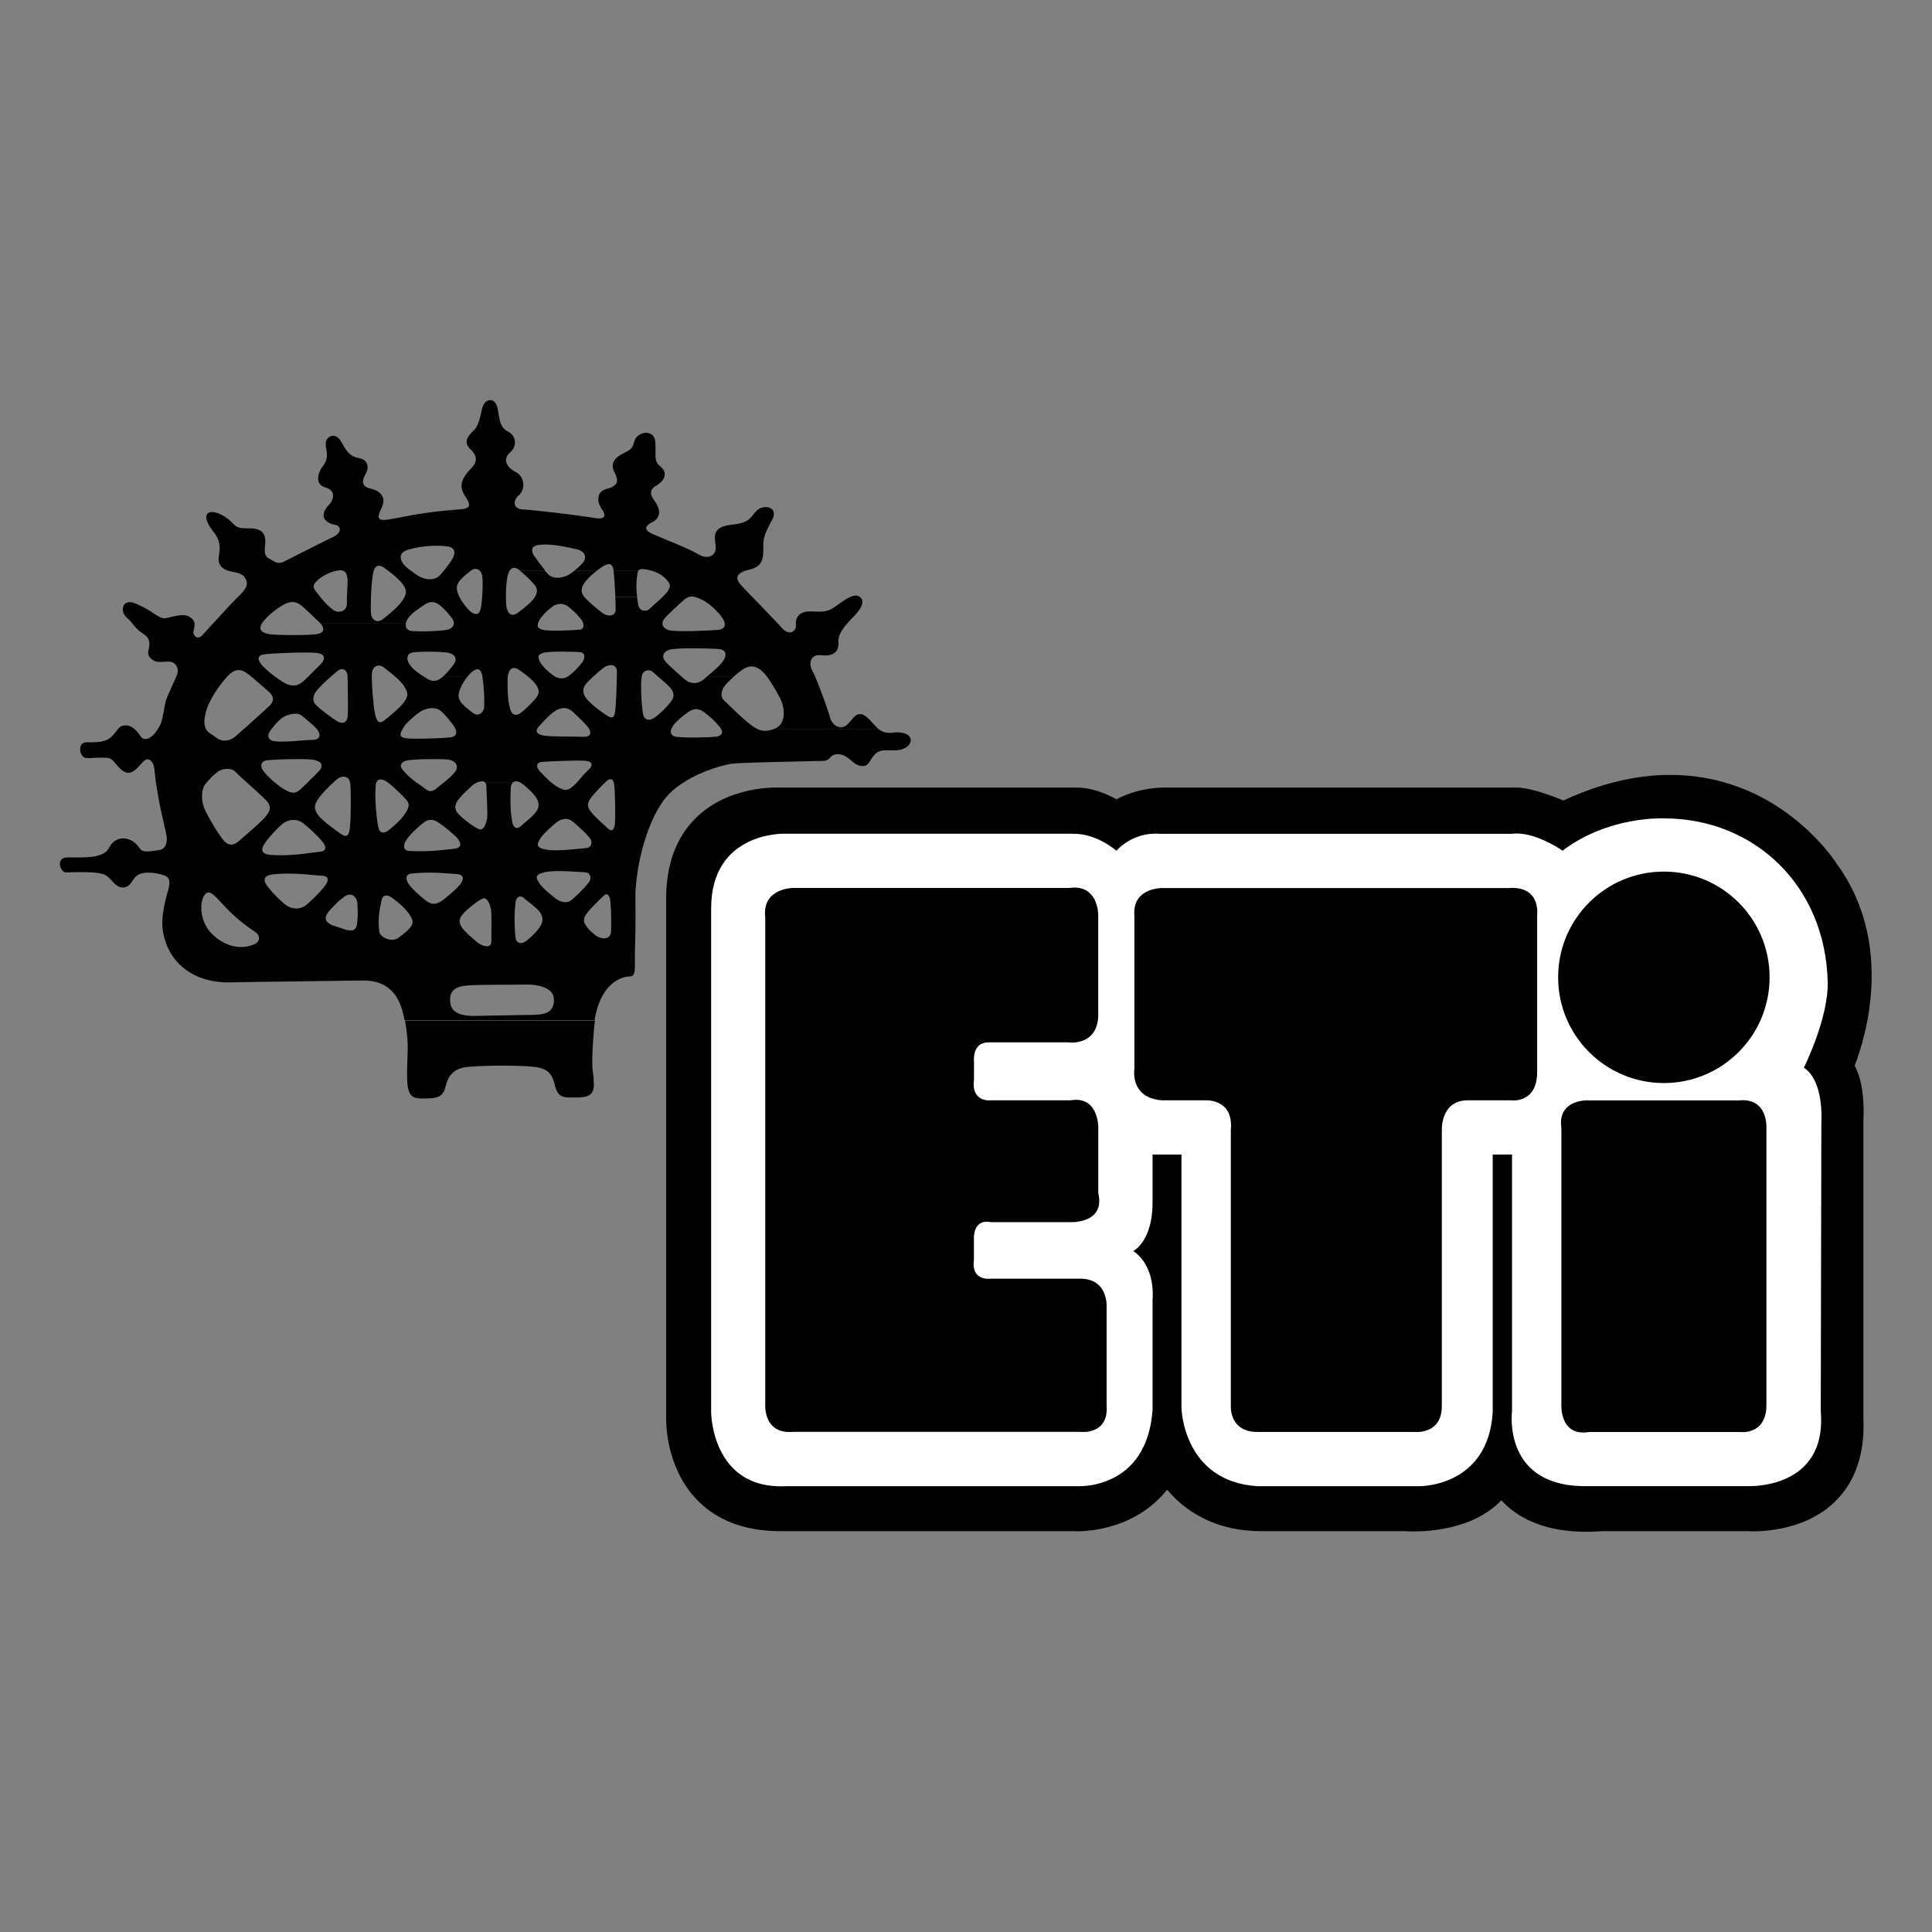 <?xml version="1.0" encoding="UTF-8"?>
<svg id="Layer_1" data-name="Layer 1" xmlns="http://www.w3.org/2000/svg" viewBox="0 0 256 256">
  <rect x="0" y="0" width="256" height="256" fill="#808080" stroke="none"/>
  <defs>
    <style>
      .cls-1 {
        fill: #fff;
      }
    </style>
  </defs>
  <g>
    <path d="M53.83,136.23c.35,2.68.13,2.92.11,6.22-.02,3.29.9,3.13,2.74,3.1,1.84-.03,2.14-.65,2.42-1.81.29-1.16,1.04-2.16,2.72-2.35,1.69-.18,4.75-.24,7.37-.14,2.61.11,3.77.32,4.26,2.3.5,2,1.03,1.91,3.33,1.86,2.3-.04,1.89-1.57,1.87-2.56-.02-1-.4-.76.04-6.29.04-.48.09-.93.16-1.34h-25.18c.06.35.11.68.15,1.01Z"/>
    <path d="M118.42,97.09c-1,.08-1.52-.1-1.96-.46h-13.98c-.9.3-1.47.26-2.04,0h-4.86c.29.59-.09.92-.79,1-.84.09-3.76.15-5.06.02-.77-.07-.95-.52-.79-1.01h0c.05-.15.13-.3.23-.45.44-.61,1.2-1.25,1.96-1.8.76-.55,1.45-.56,2.14-.04.7.52,1.33,1.05,2.03,1.88.12.14.21.28.27.4h4.86c-.17-.08-.34-.18-.52-.29-1.17-.74-3.52-3.11-4-3.56-.47-.45-.4-1.29.2-2,.31-.37.74-.79,1.17-1.16h-3.56c-.17.14-.33.28-.48.4-.83.7-1.79.6-2.46.04-.12-.1-.3-.25-.52-.45h0c-.77-.67-1.96-1.75-2.21-2.11-.32-.45-.25-1.07.58-1.39.84-.33,5.68-.18,6.52-.12.85.06,1.25.52.8,1.37-.37.7-1.42,1.57-2.24,2.25h3.56c.38-.34.77-.65,1.09-.87.68-.48,1.6-.72,2.61.18.2.18.41.42.62.69h0c.83,1.07,1.62,2.61,1.82,3,.21.4.65,1.61.34,2.69-.25.91-.87,1.18-1.26,1.31-.01,0-.03,0-.04.01h13.98c-.17-.14-.34-.31-.51-.5-.62-.67-1.32-1.51-1.87-1.49-.53,0-.61.01-1.59,1.18-.98,1.17-2.22.27-2.47-.72-.2-.81-1.36-4-2-5.48h-2.88s2.88,0,2.88,0c-.14-.34-.26-.58-.33-.7-.4-.6-.58-2.29,1.18-2.09,1.77.2,2.37-.65,2.26-1.8-.06-.8.47-1.61,1.17-2.42h-2.92s2.92,0,2.92,0c.31-.36.65-.71,1-1.07,1.13-1.17,1.19-2.01.72-2.39-.02-.01-.04-.03-.06-.05h0c-.29-.21-.65-.26-1.25,0h0c-.34.15-.76.4-1.29.78-1.51,1.1-1.75,1.26-3.73,1.15-1.81-.1-2.22.83-2.21,1.58h0s0,0,0,0c0,.08,0,.15.01.22.09.76-.82,1.55-1.83.41-.15-.17-.35-.38-.59-.64h-6.55s6.55,0,6.55,0c-.88-.94-2.27-2.38-3.36-3.5h0c-.64-.66-1.18-1.22-1.45-1.51-.79-.84-.8-1.56.68-2h0c.11-.03.23-.06.36-.09,1.84-.42,1.89-1.57,1.87-2.87,0-.19,0-.37,0-.54.05-.97.33-1.65,1.16-3.17.96-1.78-1.12-2.13-2.02-1.26-.91.85-.74,1.62-3.42,1.89-2.41.25-2.2,1.5-2.06,2.53h3.76s-3.76,0-3.76,0c.02.12.03.23.04.35.1,1.08-.89,1.85-2.28,1.04-.74-.43-1.8-.91-2.92-1.38h0c-.97-.41-1.98-.82-2.88-1.2-.74-.3-1.94-.88-.35-1.68,1.6-.8.73-2.32.26-2.92-.46-.61-.72-1.37.27-1.92,1.29-.73,1.51-1.8.57-2.55-.93-.75-.56-1.37-.67-3.21-.11-1.84-2.41-1.42-2.77-.18-.36,1.23-.44,1.08-1.73,1.79-1.29.72-1.35,1.56-.88,2.47.48.91.57,1.68-1.04,2.09-1.6.42-1.19,1.94-.72,2.62.48.68.8,1.52-.9,1.25-2.67-.45-8.31-1.08-9.54-1.14-1.22-.05-1.4-1.13-.49-1.9.9-.79.72-2.48-.44-3.06-1.16-.59-1.8-1.65-.74-2.6,1.06-.94.72-2.24-.28-2.76-1.01-.52-1.09-1.37-1.36-2.98-.26-1.6-1.72-1.57-2.07-.03-.36,1.54-.5,2.31-1.18,2.93-1.23,1.14-.96,1.87-.34,2.46.62.6,1.17,1.36.04,2.53-1.74,1.8-1.33,2.79-.7,3.77.63.99.79,1.52-.74,1.63-4.91.33-8.11,1.14-9.33,1.33-1.23.17-1.92.18-1.1-1.44.81-1.63-.28-2.38-1.51-2.66-1.23-.28-1.02-1.2-.57-1.91.45-.71.42-1.92-.96-2.13-1.38-.21-1.87-1.5-2.34-2.26-.75-1.21-1.93-.58-1.99.27-.06.85.57,1.84-.32,2.99-.9,1.17-1.03,2.55.28,2.91,1.33.37,1.21,1.51.45,2.32-1.46,1.54-.36,2.44.87,2.64.67.12,1.02.99-.38,1.64-.6.29-1.19.58-1.77.87-1.73.86-3.35,1.7-4.61,2.33-.86.43-1.2.07-1.75-.22-.54-.3-1-.37-.8-1.98,0-.04,0-.08.01-.12.15-1.53-.63-2.09-2.2-2.07-1.61.03-1.61-.2-2.39-.95-.79-.76-2.41-1.57-3.01-1.03-.61.55.26,1.84.81,2.53.32.4.6.89.71,1.52h0c.07.42.07.9-.04,1.45-.23,1.16.27,1.76,1.06,2.05h7.64s-7.64,0-7.64,0c.16.06.33.11.51.14,1.08.21,1.63.43,1.78.74.16.3.94.9-.57,2.38-.08.08-.16.16-.24.24h10.86c-.04-.05-.08-.1-.12-.16-.62-.77-1.14-1.19-.31-1.92.38-.45,1.39-1.06,2.37-1.31.92-.23,1.68-.23,1.7,1.28,0,.62-.07,1.34-.09,2.1h0c0,.28,0,.57,0,.86.05,1.07-1.08,1.42-1.8.91-.63-.44-1.11-.97-1.76-1.76h-10.86c-.93.94-2.25,2.37-3.28,3.5h0c-.71.77-1.28,1.4-1.51,1.64-.61.63-1.24.02-1.11-.62.07-.37.17-.71.12-1.02h-2.21s2.21,0,2.21,0c-.03-.19-.11-.38-.29-.55-.47-.45-.93-.71-2.54-.33-1.26.3-1.26.35-1.96-.03-.7-.37-1.12-.86-2.97-1.67-1.86-.81-2.13,1.03-1.27,1.79.32.28.56.54.76.79h0c.34.41.6.76,1.03,1.09.7.53,1.17.67,1.26,1.51.09.84-.51,1.39.18,2.07.71.67,1.24.43,2.31.42,1.07-.01,1.48.98,1.18,1.74-.02.06-.05.12-.07.18h0c-.41.99-1.34,2.81-1.48,3.53-.35,1.93-.45,2.48-.69,2.96-.08.16-.18.32-.3.52h0s-.06.09-.09.14c-.65,1.02-1.66,1.64-2.22.81-.24-.36-.5-.7-.8-.95h0c-.38-.33-.82-.53-1.29-.47-.47.05-.65.19-.88.47h0c-.18.22-.39.53-.78.94-.9.94-2.21.81-3.43.83-1.24.02-.89,2.01-.05,2.07.85.06.61-.01,1.77-.03,1.15-.02,1.46-.03,1.92.5.47.53,1.18,1.52,1.95,1.5.77-.02,1.29-.79,1.97-1.49.68-.7,1.38-.02,1.47,1.04.05.55.12,1.1.19,1.65h0c.42,3.01,1.18,5.94,1.39,6.97.2.98-.07,1.92-.91,2.06-2.67.45-2.28.07-3.05-.76-.78-.83-2.67-1.45-3.7.57-.79,1.54-4.46,1.09-5.62,1.18-1.39.12-.77,1.99,0,1.98.77,0,4.35-.23,5.27.39.91.6,1.18,1.53,2.17,1.6,1,.06,1.32-.93,1.65-1.3.84-.94,2.45-.7,3.63-.39.79.2,1.16.59.88,1.73,0,0,0,.01,0,.02-.26,1.04-1.17,3.7-.74,5.92.07.38.16.74.27,1.08h4.16s-4.16,0-4.16,0c1.25,3.91,4.84,5.57,8.44,5.52,3.91-.08,12.96-.17,17.64-.25,4.1-.07,5.19,2.76,5.63,5.25h25.18c.72-4.41,3.04-5.49,4.08-5.72.85-.18,1.31.28,1.27-1.79-.02-.96.01-1.87.04-3.01.03-1.32.06-2.94.02-5.28,0-.55,0-1.13.05-1.73h-3.17s3.17,0,3.17,0c.29-4.17,1.8-9.34,4.03-12.01.64-.76,1.48-1.44,2.41-2.02h0c2.42-1.52,5.42-2.39,6.86-2.47,1.99-.11,9.59-.28,10.67-.3,1.07-.02,1.38.05,1.83-.5.45-.54,1.37-.55,2.15-.03.78.52,1.1,1.12,2.02,1.19.92.07.99-.7,1.59-1.41.6-.7,1.14-.71,2.52-.66,1.38.05,2.37-.59,2.36-1.35-.01-.76-.95-1.13-2.32-1.03ZM64.23,103.65c.13.1.21.28.22.55.01,1.15.22,3.76.08,4.37-.15.61-.44,1.47-.98,1.32-.54-.14-2.09-1.27-2.8-2.03-.7-.75-.41-1.44.12-2.07.52-.62,1.13-1.17,1.73-1.73.17-.15.45-.32.74-.43h0c.33-.12.67-.16.89,0h3.8c.21-.14.49-.14.8,0h0c.12.06.25.13.38.23.78.6,1.56,1.36,1.88,1.89.32.54.48,1.21-.19,2-.68.78-1.51,1.33-1.89,1.72-.38.39-.99.4-1.16-.67-.18-1.07-.28-2.6-.16-4.44.02-.35.15-.6.34-.72h-3.8ZM50.12,109.61c-.17-.85-.52-3.6-.33-5.6.01-.14.04-.26.09-.36h0c.2-.45.71-.49,1.28-.12.06.04.11.08.18.12h2.89s-2.89,0-2.89,0c.73.52,1.89,1.65,2.4,2.21.55.61.56.99-.04,1.92-.6.94-1.74,1.88-2.26,2.27-.54.4-1.15.4-1.31-.44ZM51.83,118.88c.55.37,1.72,1.28,2.35,2.19.63.91.64,1.29.11,1.91-.53.63-.79.69-1.43,1.23-.92.76-2.49,0-2.6-.76-.26-1.99.14-3.23.28-4.07.13-.84.75-.86,1.29-.49ZM44.21,103.65c.14-.13.28-.26.43-.39.49-.44,1.52-.61,1.74.4h.85s-.85,0-.85,0c.02.08.03.17.04.26.1,1.3.08,4.45-.05,5.68-.13,1.23-.43,1.46-1.37.78-.93-.67-2.41-1.71-2.97-2.55-.55-.83-.25-1.45.2-2.07.39-.54,1.06-1.26,1.97-2.11h-3.41c-.42.41-.81.78-1.05.99-.53.47-.99.56-1.91.04-.42-.23-.95-.6-1.46-1.03h0c-.63-.52-1.24-1.13-1.58-1.67-.3-.47-.25-1.15.66-1.25.92-.09,4.14-.22,5.67-.1,1.54.12,1.86.81,1.11,1.59-.41.42-.95.95-1.44,1.43h3.41ZM37.41,109.19c.75-.63,1.9-.8,2.84-.05.93.75,2.02,1.8,2.5,2.42.47.6.63,1.22-.44,1.31-1.07.1-3.59.6-6.36.42-1.07-.07-1.47-.51-1.02-1.29.43-.78,1.72-2.18,2.48-2.81ZM36.24,115.85c2.75-.28,5.29.14,6.37.19,1.08.06.93.66.48,1.29-.08.1-.17.22-.27.35h0c-.53.63-1.38,1.5-2.14,2.16-.91.78-2.06.65-2.84.05-.63-.48-1.6-1.45-2.21-2.21h0c-.15-.19-.28-.36-.37-.51-.47-.76-.1-1.21.98-1.32ZM43.99,120.3c.8-.82.65-.72,1.59-1.45.94-.74,1.72-.06,1.78.92.11,1.87.01,1.93-.03,2.49-.1,1.36-1,1.12-2.15.72-1.53-.53-.9-.2-1.58-.63-.87-.55-.33-1.3.39-2.05ZM53.86,100.79c.85-.24,4.3-.23,5.3-.17,1,.06,1.77.73,1.18,1.59-.35.5-.95,1.01-1.48,1.44h0c-.37.3-.72.56-.94.75-.53.46-.98.63-1.6.1-.32-.27-.71-.5-1.21-.86h0c-.47-.34-1.03-.81-1.68-1.54-.52-.6-.4-1.07.43-1.32ZM53.85,111.28c.52-.77,1.65-1.79,2.26-2.26.6-.47,1.21-.55,1.99-.03.78.52,2.18,1.65,2.58,2.18.39.53.64,1.21-.67,1.32-1.3.1-2.98.43-5.83.26-.7-.05-.85-.67-.33-1.46ZM71.56,111.16c.35-.62,1.61-1.72,2.06-2.09.48-.39,1.31-.89,2.15-.29.82.6,2.07,1.86,2.39,2.26.31.4.38,1.27-.54,1.34-.92.07-3.88.48-5.31.19-1.44-.28-1.09-.79-.75-1.41ZM76.47,103.65c-.29.31-.57.59-.82.76-.71.47-1.09.22-1.74-.12-.25-.13-.55-.35-.89-.63h0c-.45-.38-.95-.88-1.46-1.42-.47-.51-.69-1.21.34-1.29,1.02-.07,4.34-.22,5.57-.15,1.23.08,1.04.75.48,1.22-.36.31-.94,1.04-1.49,1.64h2s-2,0-2,0ZM78.09,96.63c.3.56.1,1.06-.88,1-1.15-.05-3.76,0-4.99-.14-.8-.09-1.25-.4-1.07-.87h-10.78c.19.48.13,1.02-.81,1.1-1.15.1-4.38.24-5.68.11-1.12-.11-.84-.69-.55-1.2h0c.05-.09.1-.17.14-.25.29-.54,1.8-1.88,2.42-2.19.81-.42,1.81-.53,2.45-.04.48.36,1.57,1.66,1.88,2.19.06.09.11.19.15.29h10.78c.05-.13.14-.27.29-.42.67-.71,1.2-1.34,1.95-1.89.76-.54,1.68-.79,2.54.03.86.83,1.41,1.29,1.95,1.96.09.11.16.21.21.31h2.71s-2.71,0-2.71,0ZM61.26,89.62h-2.53c-.09.09-.19.16-.28.23-.53.4-1.14.56-1.92.04-.13-.09-.27-.17-.41-.27h0c-.69-.44-1.47-.93-1.92-1.69-.35-.55-.33-1.3.43-1.47.76-.16,4.14-.15,4.91.07.78.21,1.09.82.57,1.52-.43.58-.92,1.16-1.37,1.56h2.53ZM76.82,83.43c-.62.08-4.15.24-4.91.02-.66-.2-.75-.4-.62-.85.02-.07.05-.14.08-.22.23-.62,1.22-1.55,1.84-2.01.52-.39,1.38-.54,2.07,0,.69.53,1.38,1.22,1.77,1.76.11.15.18.31.23.47h1.5-1.5c.11.41-.01.78-.45.83ZM73.48,89.62s-.08-.05-.12-.08c-.62-.45-1.63-1.35-1.87-1.96-.24-.61-.24-.84.52-1.08.76-.24,4.29-.15,4.91-.08.62.06.63.76.25,1.3-.37.54-1.05,1.25-1.73,1.79-.06.05-.11.09-.17.12h0c-.6.38-1.3.29-1.78,0h-3.55c.58.48,1.02.94,1.17,1.22.24.46.55.92-.2,1.77-.75.85-1.43,1.48-1.96,1.88-.53.39-1.14.33-1.39-.67-.25-.99-.34-2.21-.3-3.9,0-.09,0-.19.02-.29h0c.1-.75.52-1.54,1.49-.89.41.28.81.59,1.17.88h3.55ZM63.91,89.62c.2,1.08.3,3.04.25,3.96-.06,1-.89,1.4-1.52.87-.62-.53-1.86-1.27-1.88-2.27-.01-.76.64-1.85,1.22-2.57h0c.18-.22.35-.41.5-.53.48-.44,1.14-.71,1.39.28.02.08.04.16.05.25h0ZM54.04,89.62h-1.71c.51.45,1,.94,1.27,1.39.55.91.48,1.22-.04,1.99-.53.78-2.18,2.11-2.71,2.51-.54.39-.92.24-1.17-.98-.22-1.09-.42-3.67-.41-4.91h0c0-.14,0-.27.01-.37.05-.86.77-1.43,1.6-.8.39.31.94.72,1.46,1.18h1.71ZM88.98,91.36c.48.68.25,1.22-.2,1.77-.44.55-1.35,1.48-2.04,1.95-.68.48-1.37.41-1.54-.51-.17-.91-.37-3.64-.17-4.96h-3.3c-.01,1.33-.1,3.67-.21,4.57-.14,1.07-.44,1.08-1.22.55-.77-.52-2.49-1.72-2.88-2.63-.4-.91.2-1.46.58-1.86.15-.16.38-.38.65-.63h0c.4-.37.89-.8,1.39-1.17.62-.46,1.67-.49,1.7.51,0,.17,0,.39,0,.66h3.3s0-.02,0-.03c.13-.75.98-1.01,1.53-.49.14.14.35.32.58.52h.73s-.73,0-.73,0c.64.55,1.49,1.25,1.83,1.74ZM97.53,79.09h-5.49c.29.06.62.2,1.03.4.97.48,2.3,1.75,2.77,2.6.1.19.17.36.19.51.08.52-.3.81-.95.87-.84.07-5.67.32-6.52.01-.56-.21-.79-.55-.78-.89,0-.17.06-.34.17-.49.3-.47,2.15-2.15,2.68-2.61.24-.2.46-.34.71-.4h-1.71s1.71,0,1.71,0c.21-.06.44-.06.71,0h5.49ZM67.32,76.15c.05-.23.13-.42.22-.56h0c.29-.45.75-.43,1.16-.14.06.04.12.09.18.13h3.34c-.39-.48-.8-1.06-1.05-1.38-1.02-1.29-.81-1.88.34-2.01,1.59-.18,3.55.3,4.83.57,1.3.27,1.44,1.19.85,1.86-.23.26-.62.63-1.03.96h2.98c.18-.14.35-.26.5-.37.77-.54,1.48-.79,1.64.29,0,.03,0,.05.01.08h3.32c.18-.22.59-.26,1.56,0h6.39s-6.39,0-6.39,0c.08.02.17.04.25.07.81.23,1.45.64,1.92,1.18.46.53.6.8.14,1.5-.15.22-.39.49-.67.76h0c-.59.57-1.33,1.18-1.7,1.55-.53.53-1.39.3-1.54-.46-.06-.36-.12-.73-.16-1.08h-2.88c.03.68.05,1.28.05,1.63,0,1-1.06.99-1.69.54-.84-.61-1.69-1.38-2.08-1.76-.12-.12-.26-.25-.38-.4h0c-.28-.34-.5-.8-.23-1.44.31-.74,1.19-1.51,1.92-2.07h-2.98c-.32.26-.64.49-.91.62-.82.41-1.82.49-2.46,0-.16-.13-.37-.36-.58-.62h-3.34c.51.38,1.13.96,1.82,1.7.76.84.45,1.3.23,1.76,0,.01-.01.03-.02.04h4.14s-4.14,0-4.14,0c-.26.48-1.24,1.36-2.28,2.11-1.07.77-1.5-.35-1.53-1.14-.02-.34-.02-.66-.03-.96-.01-1.21.07-2.15.25-2.95ZM54.06,72.85c1.49-.48,3.55-.65,5.14-.46,1.15.14,1.3.89.54,1.99-.2.29-.55.77-.89,1.21h3.58c.36-.29.79-.27,1.1,0h0c.21.18.36.48.39.87.05.61.04,1.67-.03,2.64h2.25s-2.25,0-2.25,0c-.04.62-.11,1.19-.2,1.58-.23,1-.89.73-1.38.32-.4-.35-1.04-1.13-1.43-1.9h0c-.21-.41-.35-.82-.35-1.17,0-1,1.23-1.77,1.85-2.31.01-.01.02-.02.04-.03h-3.58c-.28.34-.55.66-.76.82-.63.5-1.63.42-2.45,0-.3-.15-.79-.48-1.25-.83h0c-.47-.36-.9-.75-1.05-1.02-.31-.54-.52-1.31.73-1.72ZM49.15,79.09c.05-1.16.15-2.45.29-3.14.03-.14.06-.26.09-.36h0c.28-.83.88-.71,1.35-.37.13.09.31.22.51.37h2.21s-2.21,0-2.21,0c.65.49,1.55,1.23,1.96,1.81.47.68.59.99.25,1.7h0c-.05.09-.1.19-.16.3-.53.93-1.92,2-2.67,2.62-.82.65-1.55.09-1.62-.77-.03-.43-.03-1.25.01-2.14h-.84s.84,0,.84,0ZM34.55,82.91c.04-.1.1-.2.16-.31h0c.64-1.01,2.28-2.19,2.98-2.54.76-.38,1.38-.38,1.99,0,.61.38,2.08,1.91,2.54,2.3.08.06.16.15.25.25h11.3c.03-.17.09-.34.19-.49.53-.92,1.53-1.46,2.3-2,.76-.53,1.38-.38,1.92,0,.54.39,1.15,1.07,1.69,1.77.2.26.28.51.27.73h10.37-10.37c-.03.37-.33.66-.81.8-.76.23-4.14.31-4.91.17-.56-.11-.72-.53-.64-.97h-11.3c.42.49.75,1.31-.78,1.44-1.84.16-5.07.08-5.76,0-.69-.07-1.71-.35-1.37-1.14ZM35.02,86.7c.69-.1,4.91-.33,6.75-.2,1.84.11,1.02,1.28.57,1.67-.27.23-.88.88-1.46,1.45h3c.31-.27.59-.51.8-.68.65-.53,1.31-.28,1.38.68h0s0,.09,0,.14c.02,1.07.08,4.22.02,5.07-.06.84-.59,1.23-1.44.71-.86-.52-2.41-1.72-2.8-2.17-.4-.38-.49-1.07.11-1.84.42-.54,1.23-1.3,1.92-1.9h-3c-.4.39-.78.74-1.02.9-.61.39-1.22.41-2,.04-.33-.16-.88-.52-1.45-.94h0c-.75-.56-1.54-1.25-1.9-1.76-.49-.72-.17-1.08.52-1.16ZM27.27,94.39c.32-1.41,1.72-3.55,2.87-4.77h0c.06-.07.13-.13.19-.2.79-.78,1.52-.8,2.3-.27.17.11.38.27.61.46h0c.83.67,1.92,1.66,2.35,2.02.54.44.93,1.13.1,1.91-.57.54-2.25,2.05-3.41,3.09h3.68c.47-.65,1.16-1.39,1.68-1.67.61-.31,1.75-.64,2.37-.11.63.52,1.56,1.27,1.95,1.72.01.02.03.03.04.05h0c.38.47.7,1.4-.63,1.42-1.37.02-3.44.36-5.06.17-.62-.08-1.01-.6-.56-1.29.06-.1.13-.2.2-.3h-3.68c-.51.46-.92.83-1.09.97-.77.66-1.75.72-2.45.2-.4-.3-1.06-.71-1.06-.71-.16-.15-.28-.3-.36-.46h0c-.37-.67-.22-1.46-.04-2.25ZM23.75,103.65h3.67c.53-.65,1-1.06,1.48-1.42.52-.39,1.75-.56,2.29.04.22.24.81.78,1.48,1.38h2.06s-2.06,0-2.06,0c1.01.91,2.2,1.97,2.58,2.38.62.68.71,1.22.03,2.07-.67.86-2.89,2.67-3.57,3.3-.68.63-1.42.75-2.08-.05-.73-.87-1.79-2.65-2.43-3.95-.58-1.17-.58-2.75.02-3.52.06-.08.12-.16.18-.23h-3.67ZM34.2,124.7c-.08.15-.2.26-.32.32-1.35.7-3.03.62-4.58-.32h0c-.43-.26-.85-.59-1.24-.98-1.44-1.45-1.6-3.55-1.19-4.66.23-.63.64-1.19,1.47-.44,1.21,1.09,2.27,2.75,5.48,4.87.59.39.57.88.38,1.21h28.85c-.55-.47-1.09-.93-1.57-1.46-.55-.61-.86-1.29-.19-2.07.68-.78,2.19-1.96,2.72-2.12.53-.16.86.68,1.02,1.28.16.62.06,3.21.08,4.37,0,0,0,0,0,0,.02,1.15-1.34.6-1.84.19-.08-.06-.15-.13-.23-.19h-28.85ZM70.12,134.48l-7.57.14c-1.43-.08-2.77-.35-2.9-1.89-.13-1.53.77-2.02,2.3-2.15,1.53-.13,6.66-.09,7.79-.12,1.12-.02,3.66.24,3.66,1.99,0,1.91-1.34,2-3.28,2.04ZM68.28,119.72c.13-1.07.75-1.09,1.14-.72.39.39,1.24.91,1.95,1.66.7.76.56,1.45.27,1.99-.29.54-1.05,1.33-1.8,1.95-.04.03-.08.06-.12.09h0c-.52.38-1,.36-1.25,0h0c-.09-.13-.15-.31-.17-.52-.19-1.84-.13-3.38,0-4.45ZM77.37,117.68c-.49.53-1.14,1.17-1.63,1.56-.81.63-1.66.15-2.15-.21-.32-.24-1.04-.81-1.57-1.34h-11.51c-.58.57-1.42,1.29-1.97,1.67-.76.55-1.37.49-1.99.05-.5-.37-1.35-1.07-1.95-1.72h-3.62,3.62c-.15-.16-.28-.32-.39-.47-.56-.76-.43-1.39.28-1.47,2.84-.28,4.53,0,5.84.05,1.3.05,1.09.74.71,1.29-.11.16-.29.37-.53.6h11.51c-.24-.24-.45-.48-.56-.67-.37-.61-.74-1.11.68-1.44,1.43-.33,4.4-.04,5.32,0,.92.03.88.91.59,1.31-.12.16-.37.45-.67.79h0ZM80.97,123.36c-.08,1.53-1.71.88-2.07.57-.52-.45-.72-.56-1.14-1.12-.42-.56-.58-.96-.03-1.74.55-.77,1.76-1.87,2.21-2.34.45-.47.81-.22.93.64.11.87.15,2.85.1,3.98ZM81.48,109.12c-.08.87-.44,1.13-.91.68-.47-.46-1.71-1.5-2.29-2.26-.57-.76-.43-1.17-.03-1.74.37-.54,1.41-1.63,1.95-2.14h0s.07-.06.1-.09c.31-.29.81-.6,1.02.09.03.1.05.21.07.35.12,1.12.18,4.25.08,5.12Z"/>
    <path d="M84.42,79.09c-.11-.95-.13-1.85-.03-2.52.07-.42.05-.78.22-.98h-3.32c.1.74.19,2.26.25,3.51h2.88Z"/>
  </g>
  <path d="M245.75,141.22c1.48-3.84,5.29-16.28-2.42-26.84-.43-.65-3.54-5.2-9.36-8.44-5.55-3.08-14.66-5.51-26.8.13-1.54-.63-4.41-1.71-6.18-1.71h-46.3c-.57-.03-3.71-.07-6.75,1.55-1.26-.7-3.29-1.6-5.47-1.55h-38.91c-.84-.04-6.92-.21-11.2,3.87-2.82,2.69-4.19,6.51-4.09,11.38v68.35c-.01.61-.02,6.49,4.04,10.73,2.62,2.73,6.26,4.15,10.87,4.2h38.93c.95.05,7.95.22,12.54-5.5.34.4.72.82,1.16,1.24,2.03,1.94,5.64,4.26,11.3,4.26h19.11c1,.07,8.45.4,12.72-4.1,1.82,2.01,5.19,4.18,11.25,4.18.66,0,1.35-.03,2.07-.08h19.36c.88.05,7.23.26,11.51-3.9,2.71-2.63,3.98-6.35,3.78-11.05v-39.52c.07-1.27.14-4.81-1.15-7.2Z"/>
  <path class="cls-1" d="M142.16,110.48c3.12-.08,5.76,2.24,5.76,2.24,2.55-2.64,5.6-2.24,5.6-2.24h46.82c2.96-.4,6.71,2.24,6.71,2.24,6.08-4.64,13.43-4.28,13.43-4.28,11.99,0,21.41,8.92,21.7,21.69.11,4.81-3.16,11.35-3.16,11.35,2.72,1.76,2.32,7.19,2.32,7.19l-.08,38.35c.87,10.47-9.75,9.9-9.75,9.9h-20.94c-11.58.32-10.22-9.9-10.22-9.9v-34.04h-2.56v34.2c-.64,9.91-9.75,9.75-9.75,9.75h-21.42c-9.9-.64-10.07-10.38-10.07-10.38v-33.57h-3.83v6.4c0,5.11-2.55,6.39-2.55,6.39,3.04,2.08,2.55,6.39,2.55,6.39v14.7c-.8,10.71-10.07,10.07-10.07,10.07h-38.51c-9.83.48-9.91-9.75-9.91-9.75v-66.8c0-10.23,9.75-9.91,9.75-9.91h38.19Z"/>
  <path d="M129.06,164.33s-.31-2.87,2.24-2.39h10.39s4.8.31,3.84-3.83v-8.79s0-4.16-3.68-3.52h-10.55s-2.64.32-2.24-2.72v-2.4s-.31-2.56,1.91-2.56h10.55s4.24.64,4-4.16v-12.78s0-4.08-3.84-3.52h-36.6s-4.16,0-3.68,3.92v64.49s-.31,3.99,3.68,3.66h38.03s3.84.49,3.52-3.52v-12.95s.32-3.83-3.52-3.83h-11.82s-2.64.4-2.24-2.49v-2.63h0Z"/>
  <path d="M200.02,117.67h-46.03s-4-.07-3.68,3.68v20.29s-.64,3.84,3.68,4.16h5.51s3.99-.4,3.59,3.91v36.43s-.32,3.6,3.51,3.6h20.85s3.6.4,3.6-3.43v-36.52s-.23-4.15,3.67-3.99h5.52s3.44.48,3.44-3.76v-20.78s.55-3.84-3.68-3.6h0Z"/>
  <path d="M210.41,145.8s-4.08-.16-3.52,3.67v36.68s-.24,4.24,3.67,3.6h19.98s3.52.49,3.52-3.6v-36.59s.31-4.16-3.68-3.75h-19.98Z"/>
  <path d="M206.46,129.5c0-7.74,6.27-14.01,14.01-14.01s14.01,6.27,14.01,14.01-6.27,14.01-14.01,14.01-14.01-6.27-14.01-14.01h0Z"/>
</svg>